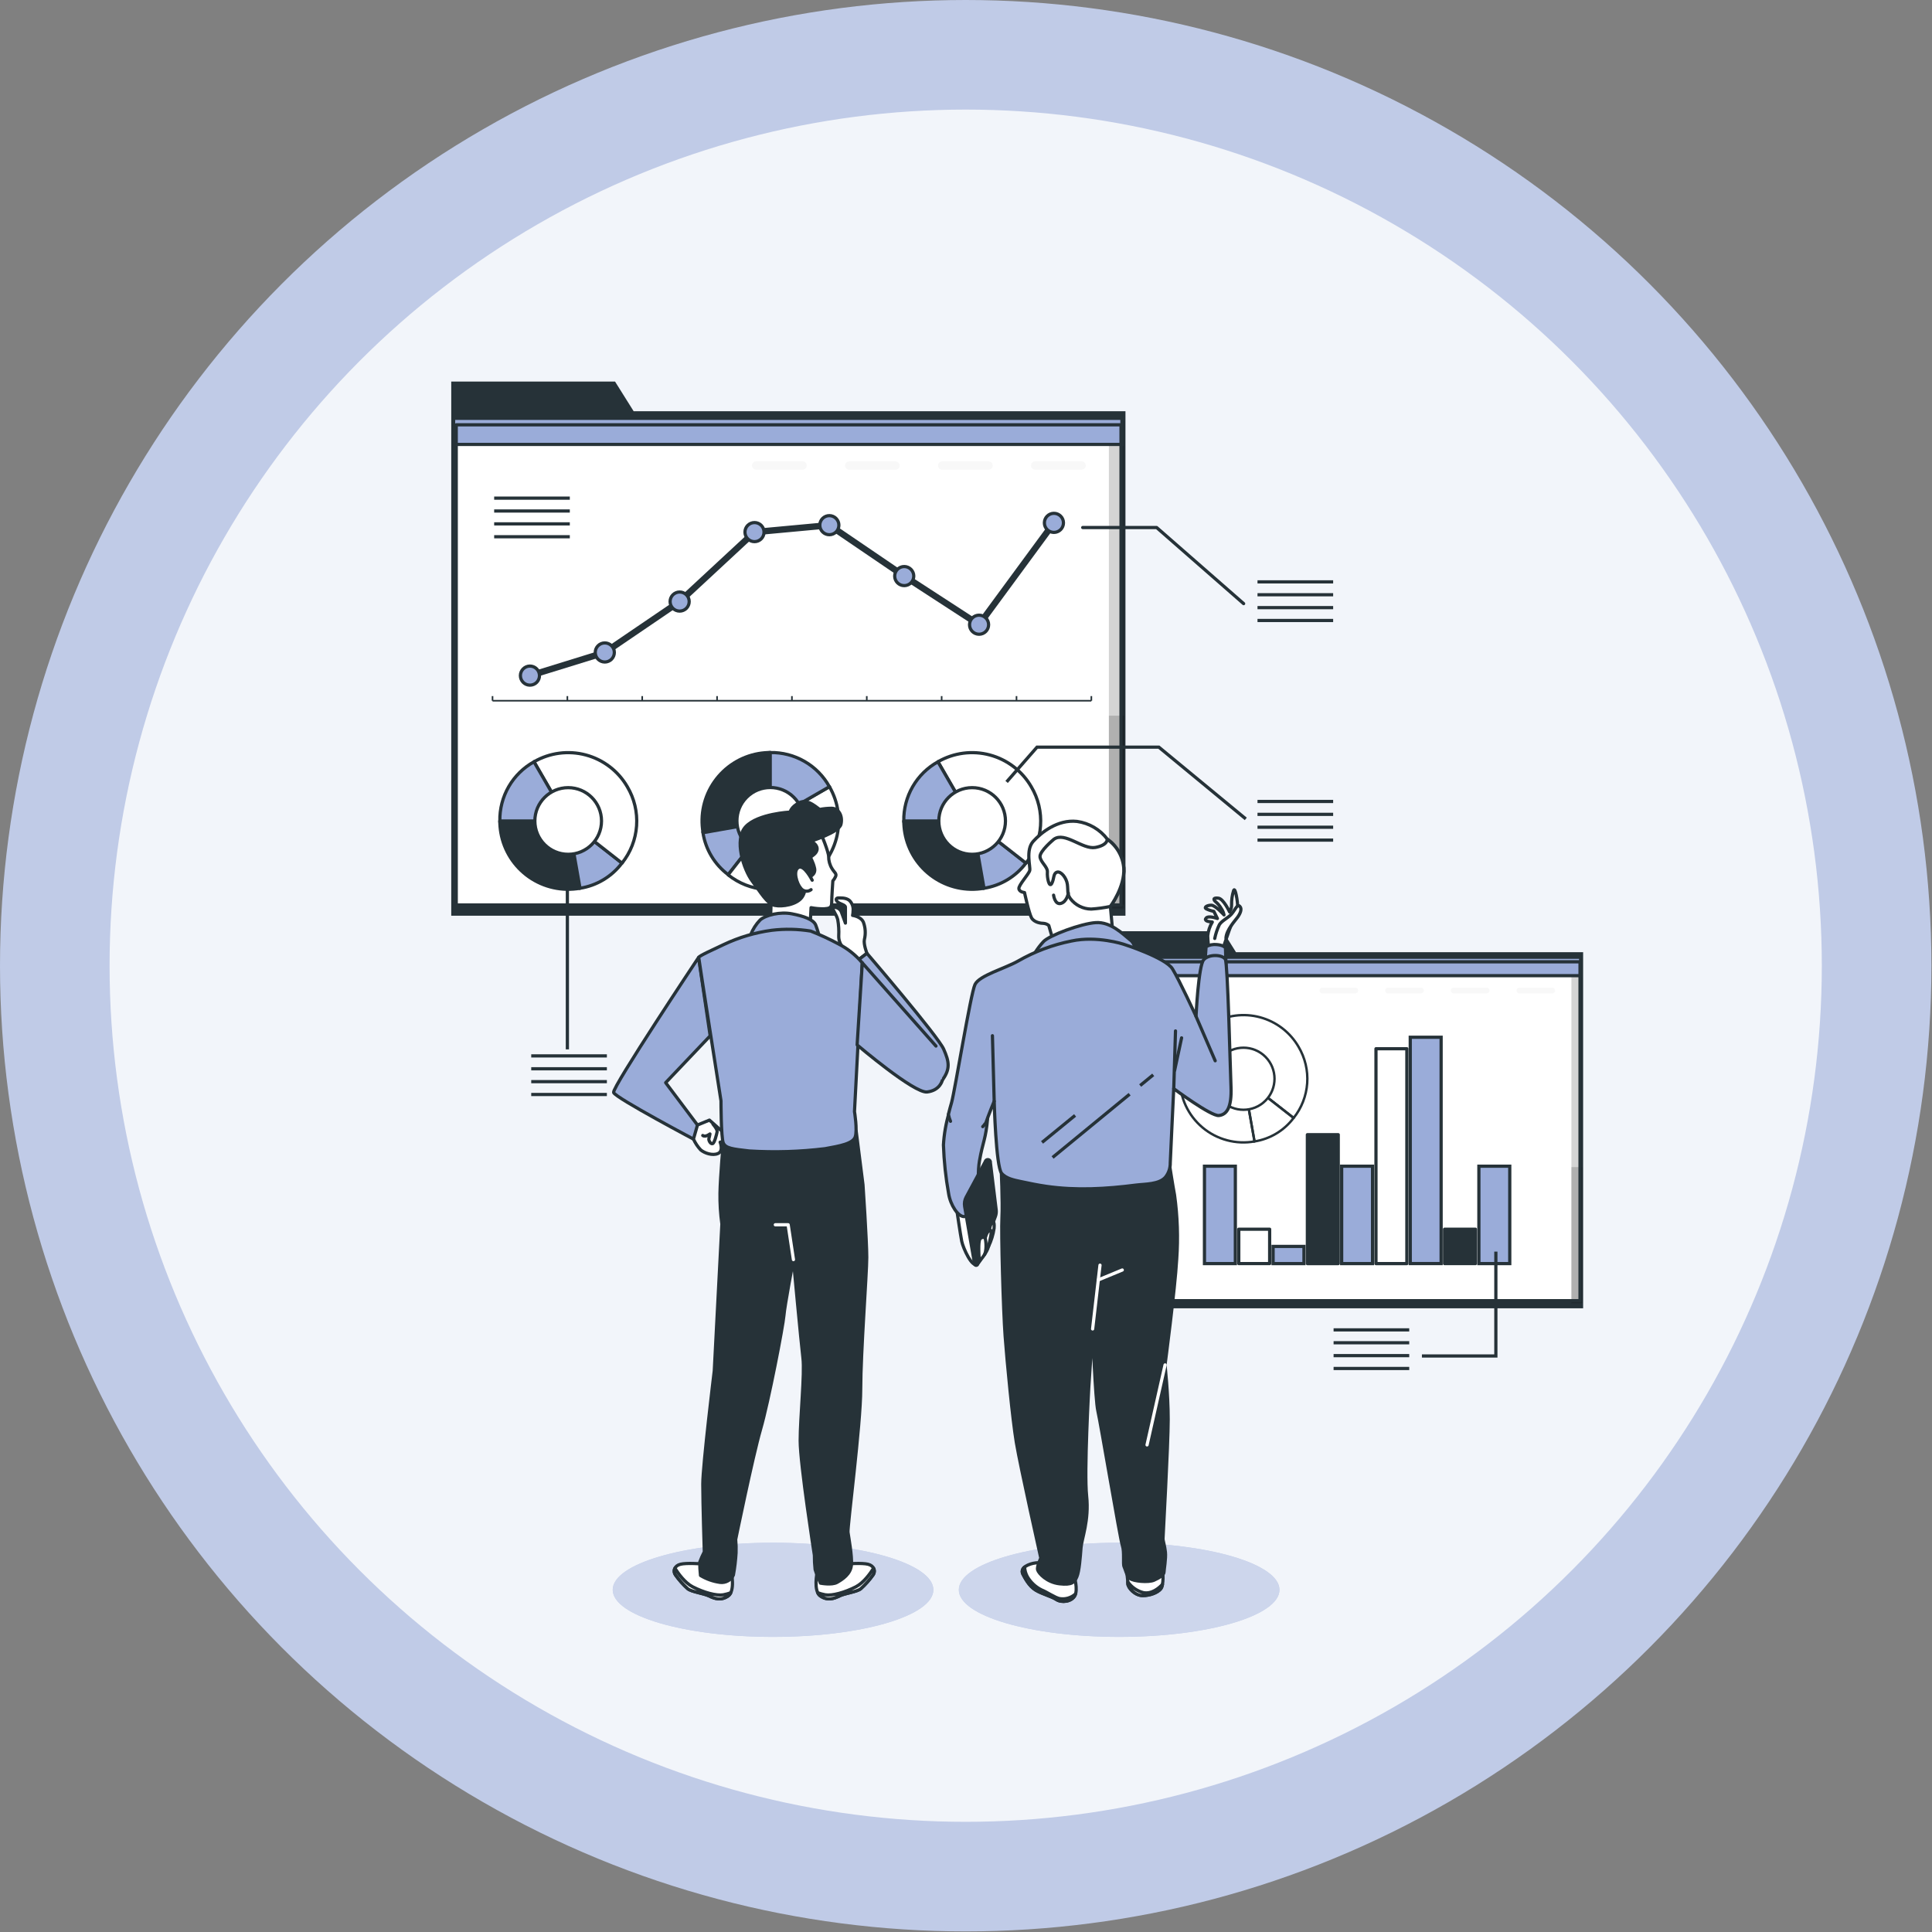 <svg xmlns:dc="http://purl.org/dc/elements/1.1/" xmlns:cc="http://creativecommons.org/ns#" xmlns:rdf="http://www.w3.org/1999/02/22-rdf-syntax-ns#" xmlns:svg="http://www.w3.org/2000/svg" xmlns="http://www.w3.org/2000/svg" xmlns:sodipodi="http://sodipodi.sourceforge.net/DTD/sodipodi-0.dtd" xmlns:inkscape="http://www.inkscape.org/namespaces/inkscape" width="400" height="400" viewBox="0 0 400 400" id="svg2" inkscape:version="0.91 r13725" sodipodi:docname="process-step-4.svg" style="fill:none"><rect x="0" y="0" width="400" height="400" fill="#808080" stroke="none"/><defs id="defs318"></defs><g id="g3648" transform="scale(1.418,1.418)"><circle id="circle4" r="133" cy="141" cx="141" style="fill:#f2f5fa;stroke:#c0cbe7;stroke-width:16"></circle><path id="path6" d="m 180.469,139.029 -1.918,-3.06 -16.881,0 0,3.06 0,1.1 0,50.891 69.48,0 0,-51.991 -50.681,0 z" inkscape:connector-curvature="0" style="fill:#263238"></path><path id="path8" d="m 230.696,140.431 -68.51,0 0,49.479 68.51,0 0,-49.479 z" inkscape:connector-curvature="0" style="fill:#ffffff"></path><path id="path10" d="m 231.031,140.01 -1.593,0 0,50.278 1.593,0 0,-50.278 z" inkscape:connector-curvature="0" style="opacity:0.17;fill:#000000"></path><path id="path12" d="m 231.031,170.407 -1.593,0 0,19.472 1.593,0 0,-19.472 z" inkscape:connector-curvature="0" style="opacity:0.17;fill:#000000"></path><path id="path14" stroke-miterlimit="10" d="m 230.786,139.763 -68.872,0 0,2.693 68.872,0 0,-2.693 z" inkscape:connector-curvature="0" style="fill:#9aacd9;stroke:#263238;stroke-width:0.469;stroke-miterlimit:10"></path><path id="path16" d="m 230.696,140.431 -68.51,0 0,49.479 68.51,0 0,-49.479 z" inkscape:connector-curvature="0" style="stroke:#263238;stroke-width:0.469;stroke-linecap:round;stroke-linejoin:round"></path><g id="g18" style="opacity:0.17"><path id="path20" d="m 197.879,145.046 -4.791,0 c -0.056,0.001 -0.111,-0.01 -0.163,-0.031 -0.051,-0.021 -0.098,-0.052 -0.138,-0.091 -0.039,-0.039 -0.07,-0.086 -0.091,-0.138 -0.021,-0.051 -0.032,-0.107 -0.031,-0.162 0,-0.112 0.045,-0.22 0.124,-0.299 0.079,-0.079 0.187,-0.124 0.299,-0.124 l 4.791,0 c 0.112,0 0.22,0.045 0.299,0.124 0.079,0.079 0.124,0.187 0.124,0.299 0,0.112 -0.045,0.219 -0.124,0.299 -0.079,0.079 -0.187,0.123 -0.299,0.123 z" inkscape:connector-curvature="0" style="opacity:0.17;fill:#000000"></path><path id="path22" d="m 207.468,145.047 -4.796,0 c -0.113,0 -0.22,-0.045 -0.299,-0.124 -0.079,-0.079 -0.124,-0.187 -0.124,-0.299 0,-0.112 0.045,-0.219 0.124,-0.298 0.079,-0.08 0.186,-0.124 0.299,-0.124 l 4.796,0 c 0.055,0 0.11,0.011 0.161,0.032 0.052,0.021 0.098,0.052 0.137,0.092 0.04,0.039 0.071,0.085 0.092,0.137 0.021,0.051 0.032,0.106 0.032,0.161 0,0.056 -0.011,0.111 -0.032,0.162 -0.021,0.051 -0.052,0.098 -0.092,0.137 -0.039,0.039 -0.085,0.07 -0.137,0.092 -0.051,0.021 -0.106,0.032 -0.161,0.032 z" inkscape:connector-curvature="0" style="opacity:0.17;fill:#000000"></path><path id="path24" d="m 217.051,145.047 -4.792,0 c -0.112,0 -0.219,-0.045 -0.298,-0.124 -0.08,-0.079 -0.124,-0.187 -0.124,-0.299 0,-0.112 0.044,-0.219 0.124,-0.298 0.079,-0.08 0.186,-0.124 0.298,-0.124 l 4.792,0 c 0.055,0 0.11,0.011 0.162,0.032 0.051,0.021 0.097,0.052 0.137,0.092 0.039,0.039 0.07,0.085 0.091,0.137 0.021,0.051 0.032,0.106 0.032,0.161 10e-4,0.056 -0.01,0.111 -0.031,0.163 -0.021,0.051 -0.052,0.098 -0.091,0.137 -0.039,0.04 -0.086,0.071 -0.138,0.092 -0.051,0.021 -0.106,0.031 -0.162,0.031 z" inkscape:connector-curvature="0" style="opacity:0.17;fill:#000000"></path><path id="path26" d="m 226.62,145.047 -4.773,0 c -0.056,0 -0.111,-0.01 -0.163,-0.031 -0.052,-0.021 -0.099,-0.052 -0.139,-0.091 -0.039,-0.04 -0.071,-0.086 -0.092,-0.138 -0.022,-0.052 -0.033,-0.107 -0.033,-0.163 0.001,-0.112 0.047,-0.22 0.127,-0.299 0.08,-0.079 0.188,-0.123 0.3,-0.123 l 4.773,0 c 0.055,0 0.11,0.011 0.162,0.032 0.051,0.021 0.097,0.052 0.137,0.092 0.039,0.039 0.07,0.085 0.091,0.137 0.022,0.051 0.032,0.106 0.032,0.161 0,0.056 -0.01,0.111 -0.032,0.162 -0.021,0.051 -0.052,0.098 -0.091,0.137 -0.04,0.039 -0.086,0.07 -0.137,0.092 -0.052,0.021 -0.107,0.032 -0.162,0.032 z" inkscape:connector-curvature="0" style="opacity:0.17;fill:#000000"></path></g><path id="path28" stroke-miterlimit="10" d="m 220.437,170.275 -4.508,0 0,14.221 4.508,0 0,-14.221 z" inkscape:connector-curvature="0" style="fill:#9aacd9;stroke:#263238;stroke-width:0.469;stroke-miterlimit:10"></path><path id="path30" d="m 215.427,179.477 -4.508,0 0,5.018 4.508,0 0,-5.018 z" inkscape:connector-curvature="0" style="fill:#263238;stroke:#263238;stroke-width:0.469;stroke-linecap:round;stroke-linejoin:round"></path><path id="path32" stroke-miterlimit="10" d="m 210.416,151.447 -4.508,0 0,33.044 4.508,0 0,-33.044 z" inkscape:connector-curvature="0" style="fill:#9aacd9;stroke:#263238;stroke-width:0.469;stroke-miterlimit:10"></path><path id="path34" d="m 205.412,153.125 -4.509,0 0,31.371 4.509,0 0,-31.371 z" inkscape:connector-curvature="0" style="fill:#ffffff;stroke:#263238;stroke-width:0.469;stroke-linecap:round;stroke-linejoin:round"></path><path id="path36" stroke-miterlimit="10" d="m 200.401,170.275 -4.508,0 0,14.221 4.508,0 0,-14.221 z" inkscape:connector-curvature="0" style="fill:#9aacd9;stroke:#263238;stroke-width:0.469;stroke-miterlimit:10"></path><path id="path38" d="m 195.396,165.674 -4.508,0 0,18.822 4.508,0 0,-18.822 z" inkscape:connector-curvature="0" style="fill:#263238;stroke:#263238;stroke-width:0.469;stroke-linecap:round;stroke-linejoin:round"></path><path id="path40" stroke-miterlimit="10" d="m 190.39,181.986 -4.508,0 0,2.512 4.508,0 0,-2.512 z" inkscape:connector-curvature="0" style="fill:#9aacd9;stroke:#263238;stroke-width:0.469;stroke-miterlimit:10"></path><path id="path42" d="m 185.379,179.477 -4.508,0 0,5.018 4.508,0 0,-5.018 z" inkscape:connector-curvature="0" style="fill:#ffffff;stroke:#263238;stroke-width:0.469;stroke-linecap:round;stroke-linejoin:round"></path><path id="path44" stroke-miterlimit="10" d="m 180.37,170.275 -4.509,0 0,14.221 4.509,0 0,-14.221 z" inkscape:connector-curvature="0" style="fill:#9aacd9;stroke:#263238;stroke-width:0.469;stroke-miterlimit:10"></path><path id="path46" d="m 181.558,157.508 1.611,9.151 c -1.337,0.237 -2.709,0.178 -4.02,-0.173 -1.311,-0.351 -2.53,-0.985 -3.569,-1.857 -1.04,-0.872 -1.876,-1.962 -2.449,-3.193 -0.573,-1.23 -0.869,-2.571 -0.868,-3.928 l 9.295,0 z" inkscape:connector-curvature="0" style="stroke:#263238;stroke-width:0.352;stroke-linecap:round;stroke-linejoin:round"></path><path id="path48" stroke-miterlimit="10" d="m 181.558,157.508 7.321,5.72 c -1.385,1.843 -3.433,3.073 -5.71,3.431 l -1.611,-9.151 z" inkscape:connector-curvature="0" style="stroke:#263238;stroke-width:0.352;stroke-miterlimit:10"></path><path id="path50" d="m 181.557,157.507 -4.643,-8.046 c 1.056,-0.611 2.223,-1.008 3.433,-1.168 1.21,-0.16 2.439,-0.08 3.618,0.236 1.179,0.315 2.284,0.86 3.253,1.603 0.968,0.743 1.78,1.67 2.39,2.727 0.945,1.598 1.382,3.445 1.253,5.297 -0.129,1.852 -0.819,3.62 -1.978,5.071 l -7.326,-5.72 z" inkscape:connector-curvature="0" style="stroke:#263238;stroke-width:0.352;stroke-linecap:round;stroke-linejoin:round"></path><path id="path52" d="m 184.762,160.71 c 1.77,-1.77 1.77,-4.639 0,-6.409 -1.77,-1.769 -4.639,-1.769 -6.408,0 -1.77,1.77 -1.77,4.639 0,6.409 1.769,1.769 4.638,1.769 6.408,0 z" inkscape:connector-curvature="0" style="fill:#ffffff;stroke:#263238;stroke-width:0.352;stroke-linecap:round;stroke-linejoin:round"></path><path id="path54" stroke-miterlimit="10" d="m 194.714,194.173 11.045,0" inkscape:connector-curvature="0" style="stroke:#263238;stroke-width:0.469;stroke-miterlimit:10"></path><path id="path56" stroke-miterlimit="10" d="m 194.714,196.053 11.045,0" inkscape:connector-curvature="0" style="stroke:#263238;stroke-width:0.469;stroke-miterlimit:10"></path><path id="path58" stroke-miterlimit="10" d="m 194.714,197.933 11.045,0" inkscape:connector-curvature="0" style="stroke:#263238;stroke-width:0.469;stroke-miterlimit:10"></path><path id="path60" stroke-miterlimit="10" d="m 194.714,199.809 11.045,0" inkscape:connector-curvature="0" style="stroke:#263238;stroke-width:0.469;stroke-miterlimit:10"></path><path id="path62" stroke-miterlimit="10" d="m 218.407,182.746 0,15.238 -10.795,0" inkscape:connector-curvature="0" style="stroke:#263238;stroke-width:0.469;stroke-miterlimit:10"></path><path id="path64" d="m 92.516,60.04 -2.716,-4.332 -23.915,0 0,4.332 0,1.56 0,72.099 98.442,0 0,-73.659 -71.811,0 z" inkscape:connector-curvature="0" style="fill:#263238"></path><path id="path66" d="m 163.678,62.026 -97.064,0 0,70.103 97.064,0 0,-70.103 z" inkscape:connector-curvature="0" style="fill:#ffffff"></path><path id="path68" d="m 164.157,61.421 -2.252,0 0,71.235 2.252,0 0,-71.235 z" inkscape:connector-curvature="0" style="opacity:0.17;fill:#000000"></path><path id="path70" d="m 164.157,104.493 -2.252,0 0,27.588 2.252,0 0,-27.588 z" inkscape:connector-curvature="0" style="opacity:0.17;fill:#000000"></path><path id="path72" stroke-miterlimit="10" d="m 163.808,61.078 -97.579,0 0,3.812 97.579,0 0,-3.812 z" inkscape:connector-curvature="0" style="fill:#9aacd9;stroke:#263238;stroke-width:0.469;stroke-miterlimit:10"></path><path id="path74" d="m 163.678,62.026 -97.064,0 0,70.103 97.064,0 0,-70.103 z" inkscape:connector-curvature="0" style="stroke:#263238;stroke-width:0.469;stroke-linecap:round;stroke-linejoin:round"></path><g id="g76" style="opacity:0.17"><path id="path78" d="m 117.187,68.568 -6.792,0 c -0.159,0 -0.311,-0.063 -0.424,-0.175 -0.112,-0.112 -0.175,-0.265 -0.175,-0.423 0,-0.079 0.015,-0.157 0.045,-0.229 0.031,-0.073 0.075,-0.139 0.13,-0.194 0.056,-0.056 0.122,-0.1 0.195,-0.13 0.072,-0.03 0.15,-0.046 0.229,-0.046 l 6.792,0 c 0.079,0 0.157,0.015 0.23,0.046 0.072,0.03 0.138,0.074 0.194,0.13 0.055,0.056 0.1,0.122 0.13,0.194 0.03,0.073 0.045,0.151 0.045,0.229 0,0.159 -0.063,0.311 -0.175,0.423 -0.112,0.112 -0.265,0.175 -0.424,0.175 z" inkscape:connector-curvature="0" style="opacity:0.17;fill:#000000"></path><path id="path80" d="m 130.766,68.569 -6.788,0 c -0.159,0 -0.311,-0.063 -0.424,-0.175 -0.112,-0.112 -0.175,-0.265 -0.175,-0.423 0,-0.079 0.015,-0.157 0.045,-0.229 0.031,-0.073 0.075,-0.139 0.13,-0.194 0.056,-0.056 0.122,-0.1 0.195,-0.13 0.072,-0.03 0.15,-0.046 0.229,-0.046 l 6.788,0 c 0.078,0 0.156,0.015 0.229,0.046 0.073,0.03 0.139,0.074 0.194,0.13 0.056,0.056 0.1,0.122 0.13,0.194 0.03,0.073 0.046,0.151 0.046,0.229 0,0.159 -0.063,0.311 -0.176,0.423 -0.112,0.112 -0.264,0.175 -0.423,0.175 z" inkscape:connector-curvature="0" style="opacity:0.17;fill:#000000"></path><path id="path82" d="m 144.346,68.569 -6.788,0 c -0.159,0 -0.311,-0.063 -0.424,-0.175 -0.112,-0.112 -0.175,-0.265 -0.175,-0.423 0,-0.079 0.015,-0.157 0.046,-0.229 0.03,-0.073 0.074,-0.139 0.129,-0.194 0.056,-0.056 0.122,-0.1 0.195,-0.13 0.072,-0.03 0.15,-0.046 0.229,-0.046 l 6.788,0 c 0.078,0 0.156,0.015 0.229,0.046 0.073,0.03 0.139,0.074 0.194,0.13 0.056,0.056 0.1,0.122 0.13,0.194 0.03,0.073 0.046,0.151 0.046,0.229 0,0.159 -0.063,0.311 -0.176,0.423 -0.112,0.112 -0.264,0.175 -0.423,0.175 z" inkscape:connector-curvature="0" style="opacity:0.17;fill:#000000"></path><path id="path84" d="m 157.93,68.569 -6.792,0 c -0.159,0 -0.311,-0.063 -0.424,-0.175 -0.112,-0.112 -0.175,-0.265 -0.175,-0.423 0,-0.079 0.016,-0.157 0.046,-0.229 0.03,-0.073 0.074,-0.139 0.129,-0.194 0.056,-0.056 0.122,-0.1 0.195,-0.13 0.072,-0.03 0.15,-0.046 0.229,-0.046 l 6.792,0 c 0.079,0 0.157,0.015 0.23,0.046 0.072,0.03 0.138,0.074 0.194,0.13 0.056,0.056 0.1,0.122 0.13,0.194 0.03,0.073 0.045,0.151 0.045,0.229 0,0.159 -0.063,0.311 -0.175,0.423 -0.112,0.112 -0.265,0.175 -0.424,0.175 z" inkscape:connector-curvature="0" style="opacity:0.17;fill:#000000"></path></g><path id="path86" stroke-miterlimit="10" d="m 71.912,102.312 87.434,0" inkscape:connector-curvature="0" style="stroke:#263238;stroke-width:0.234;stroke-miterlimit:10"></path><path id="path88" stroke-miterlimit="10" d="m 71.912,102.313 0,-0.678" inkscape:connector-curvature="0" style="stroke:#263238;stroke-width:0.234;stroke-miterlimit:10"></path><path id="path90" stroke-miterlimit="10" d="m 82.841,102.313 0,-0.678" inkscape:connector-curvature="0" style="stroke:#263238;stroke-width:0.234;stroke-miterlimit:10"></path><path id="path92" stroke-miterlimit="10" d="m 93.769,102.313 0,-0.678" inkscape:connector-curvature="0" style="stroke:#263238;stroke-width:0.234;stroke-miterlimit:10"></path><path id="path94" stroke-miterlimit="10" d="m 104.698,102.313 0,-0.678" inkscape:connector-curvature="0" style="stroke:#263238;stroke-width:0.234;stroke-miterlimit:10"></path><path id="path96" stroke-miterlimit="10" d="m 115.627,102.313 0,-0.678" inkscape:connector-curvature="0" style="stroke:#263238;stroke-width:0.234;stroke-miterlimit:10"></path><path id="path98" stroke-miterlimit="10" d="m 126.556,102.313 0,-0.678" inkscape:connector-curvature="0" style="stroke:#263238;stroke-width:0.234;stroke-miterlimit:10"></path><path id="path100" stroke-miterlimit="10" d="m 137.489,102.313 0,-0.678" inkscape:connector-curvature="0" style="stroke:#263238;stroke-width:0.234;stroke-miterlimit:10"></path><path id="path102" stroke-miterlimit="10" d="m 148.418,102.313 0,-0.678" inkscape:connector-curvature="0" style="stroke:#263238;stroke-width:0.234;stroke-miterlimit:10"></path><path id="path104" stroke-miterlimit="10" d="m 159.346,102.313 0,-0.678" inkscape:connector-curvature="0" style="stroke:#263238;stroke-width:0.234;stroke-miterlimit:10"></path><path id="path106" stroke-miterlimit="10" d="m 88.306,95.266 -10.929,3.38" inkscape:connector-curvature="0" style="stroke:#263238;stroke-width:0.938;stroke-linecap:round;stroke-miterlimit:10"></path><path id="path108" stroke-miterlimit="10" d="M 99.235,87.832 88.306,95.266" inkscape:connector-curvature="0" style="stroke:#263238;stroke-width:0.938;stroke-linecap:round;stroke-miterlimit:10"></path><path id="path110" stroke-miterlimit="10" d="M 110.164,77.692 99.234,87.832" inkscape:connector-curvature="0" style="stroke:#263238;stroke-width:0.938;stroke-linecap:round;stroke-miterlimit:10"></path><path id="path112" stroke-miterlimit="10" d="m 121.092,76.681 -10.929,1.012" inkscape:connector-curvature="0" style="stroke:#263238;stroke-width:0.938;stroke-linecap:round;stroke-miterlimit:10"></path><path id="path114" stroke-miterlimit="10" d="M 132.025,84.114 121.096,76.681" inkscape:connector-curvature="0" style="stroke:#263238;stroke-width:0.938;stroke-linecap:round;stroke-miterlimit:10"></path><path id="path116" stroke-miterlimit="10" d="m 142.95,91.212 -10.929,-7.099" inkscape:connector-curvature="0" style="stroke:#263238;stroke-width:0.938;stroke-linecap:round;stroke-miterlimit:10"></path><path id="path118" stroke-miterlimit="10" d="M 153.882,76.34 142.953,91.211" inkscape:connector-curvature="0" style="stroke:#263238;stroke-width:0.938;stroke-linecap:round;stroke-miterlimit:10"></path><path id="path120" stroke-miterlimit="10" d="m 77.376,97.252 c 0.369,0 0.724,0.147 0.985,0.408 0.261,0.261 0.408,0.616 0.408,0.985 0,0.369 -0.147,0.724 -0.408,0.985 -0.261,0.261 -0.616,0.407 -0.985,0.407 -0.369,0 -0.724,-0.146 -0.985,-0.407 -0.261,-0.261 -0.408,-0.616 -0.408,-0.985 0,-0.369 0.147,-0.724 0.408,-0.985 0.261,-0.261 0.615,-0.408 0.985,-0.408 z" inkscape:connector-curvature="0" style="fill:#9aacd9;stroke:#263238;stroke-width:0.469;stroke-miterlimit:10"></path><path id="path122" stroke-miterlimit="10" d="m 88.305,93.873 c 0.369,0 0.724,0.147 0.985,0.408 0.261,0.261 0.408,0.616 0.408,0.985 0,0.369 -0.147,0.724 -0.408,0.985 -0.261,0.261 -0.616,0.408 -0.985,0.408 -0.369,0 -0.724,-0.147 -0.985,-0.408 -0.261,-0.261 -0.408,-0.616 -0.408,-0.985 0,-0.369 0.147,-0.724 0.408,-0.985 0.261,-0.261 0.616,-0.408 0.985,-0.408 z" inkscape:connector-curvature="0" style="fill:#9aacd9;stroke:#263238;stroke-width:0.469;stroke-miterlimit:10"></path><path id="path124" stroke-miterlimit="10" d="m 99.234,86.439 c 0.369,0 0.724,0.147 0.985,0.408 0.261,0.261 0.408,0.616 0.408,0.985 0,0.369 -0.147,0.724 -0.408,0.985 -0.262,0.261 -0.616,0.408 -0.985,0.408 -0.369,0 -0.724,-0.147 -0.985,-0.408 -0.261,-0.261 -0.408,-0.616 -0.408,-0.985 0,-0.369 0.147,-0.724 0.408,-0.985 0.261,-0.261 0.616,-0.408 0.985,-0.408 z" inkscape:connector-curvature="0" style="fill:#9aacd9;stroke:#263238;stroke-width:0.469;stroke-miterlimit:10"></path><path id="path126" stroke-miterlimit="10" d="m 110.162,76.299 c 0.37,0 0.724,0.147 0.985,0.408 0.262,0.261 0.408,0.616 0.408,0.985 0,0.369 -0.146,0.724 -0.408,0.985 -0.261,0.261 -0.615,0.408 -0.985,0.408 -0.369,0 -0.723,-0.147 -0.985,-0.408 -0.261,-0.261 -0.407,-0.615 -0.407,-0.985 0,-0.369 0.146,-0.724 0.407,-0.985 0.262,-0.261 0.616,-0.408 0.985,-0.408 z" inkscape:connector-curvature="0" style="fill:#9aacd9;stroke:#263238;stroke-width:0.469;stroke-miterlimit:10"></path><path id="path128" stroke-miterlimit="10" d="m 121.091,75.287 c 0.37,0 0.724,0.147 0.985,0.408 0.261,0.261 0.408,0.616 0.408,0.985 0,0.369 -0.147,0.724 -0.408,0.985 -0.261,0.261 -0.615,0.408 -0.985,0.408 -0.369,0 -0.724,-0.147 -0.985,-0.408 -0.261,-0.261 -0.408,-0.616 -0.408,-0.985 0,-0.369 0.147,-0.724 0.408,-0.985 0.261,-0.261 0.616,-0.408 0.985,-0.408 z" inkscape:connector-curvature="0" style="fill:#9aacd9;stroke:#263238;stroke-width:0.469;stroke-miterlimit:10"></path><path id="path130" stroke-miterlimit="10" d="m 132.024,82.719 c 0.369,0 0.723,0.147 0.985,0.408 0.261,0.261 0.408,0.616 0.408,0.985 0,0.369 -0.147,0.724 -0.408,0.985 -0.262,0.261 -0.616,0.408 -0.985,0.408 -0.37,0 -0.724,-0.147 -0.985,-0.408 -0.261,-0.261 -0.408,-0.616 -0.408,-0.985 0,-0.369 0.147,-0.724 0.408,-0.985 0.261,-0.261 0.615,-0.408 0.985,-0.408 z" inkscape:connector-curvature="0" style="fill:#9aacd9;stroke:#263238;stroke-width:0.469;stroke-miterlimit:10"></path><path id="path132" stroke-miterlimit="10" d="m 144.345,91.213 c 0,-0.769 -0.623,-1.393 -1.393,-1.393 -0.769,0 -1.392,0.624 -1.392,1.393 0,0.769 0.623,1.393 1.392,1.393 0.77,0 1.393,-0.624 1.393,-1.393 z" inkscape:connector-curvature="0" style="fill:#9aacd9;stroke:#263238;stroke-width:0.469;stroke-miterlimit:10"></path><path id="path134" stroke-miterlimit="10" d="m 153.881,74.949 c 0.37,0 0.724,0.147 0.985,0.408 0.261,0.261 0.408,0.616 0.408,0.985 0,0.369 -0.147,0.724 -0.408,0.985 -0.261,0.261 -0.615,0.408 -0.985,0.408 -0.369,0 -0.724,-0.147 -0.985,-0.408 -0.261,-0.261 -0.408,-0.616 -0.408,-0.985 0,-0.369 0.147,-0.724 0.408,-0.985 0.261,-0.261 0.616,-0.408 0.985,-0.408 z" inkscape:connector-curvature="0" style="fill:#9aacd9;stroke:#263238;stroke-width:0.469;stroke-miterlimit:10"></path><path id="path136" d="m 112.463,119.848 -9.806,1.732 c -0.459,-2.606 0.136,-5.287 1.654,-7.454 1.517,-2.167 3.833,-3.643 6.439,-4.102 0.572,-0.098 1.151,-0.148 1.731,-0.149 l -0.018,9.973 z" inkscape:connector-curvature="0" style="fill:#263238;stroke:#263238;stroke-width:0.469;stroke-linecap:round;stroke-linejoin:round"></path><path id="path138" stroke-miterlimit="10" d="m 112.461,119.849 -6.138,7.861 c -1.981,-1.484 -3.304,-3.683 -3.686,-6.129 l 9.824,-1.732 z" inkscape:connector-curvature="0" style="fill:#9aacd9;stroke:#263238;stroke-width:0.469;stroke-miterlimit:10"></path><path id="path140" d="m 112.462,119.85 8.641,-4.987 c 0.658,1.136 1.086,2.39 1.259,3.691 0.173,1.301 0.087,2.624 -0.252,3.892 -0.339,1.268 -0.924,2.456 -1.724,3.498 -0.799,1.041 -1.795,1.914 -2.933,2.569 -1.715,1.021 -3.702,1.493 -5.693,1.353 -1.991,-0.139 -3.893,-0.883 -5.449,-2.133 l 6.151,-7.883 z" inkscape:connector-curvature="0" style="fill:#ffffff;stroke:#263238;stroke-width:0.469;stroke-linecap:round;stroke-linejoin:round"></path><path id="path142" stroke-miterlimit="10" d="m 112.46,119.849 0,-9.972 c 1.757,-0.03 3.489,0.418 5.011,1.296 1.522,0.878 2.776,2.154 3.629,3.69 l -8.64,4.986 z" inkscape:connector-curvature="0" style="fill:#9aacd9;stroke:#263238;stroke-width:0.469;stroke-miterlimit:10"></path><path id="path144" d="m 115.903,123.29 c 1.9,-1.9 1.9,-4.981 0,-6.881 -1.9,-1.9 -4.981,-1.9 -6.881,0 -1.901,1.9 -1.901,4.981 0,6.881 1.9,1.9 4.981,1.9 6.881,0 z" inkscape:connector-curvature="0" style="fill:#ffffff;stroke:#263238;stroke-width:0.469;stroke-linecap:round;stroke-linejoin:round"></path><path id="path146" d="m 82.956,119.867 1.732,9.824 c -1.29,0.228 -2.613,0.199 -3.892,-0.084 -1.279,-0.283 -2.49,-0.816 -3.563,-1.568 -1.073,-0.751 -1.988,-1.707 -2.692,-2.812 -0.704,-1.105 -1.183,-2.338 -1.41,-3.628 -0.1,-0.572 -0.151,-1.152 -0.153,-1.732 l 9.977,0 z" inkscape:connector-curvature="0" style="fill:#263238;stroke:#263238;stroke-width:0.469;stroke-linecap:round;stroke-linejoin:round"></path><path id="path148" stroke-miterlimit="10" d="m 82.955,119.867 7.86,6.142 c -1.485,1.979 -3.684,3.3 -6.128,3.682 l -1.732,-9.824 z" inkscape:connector-curvature="0" style="fill:#9aacd9;stroke:#263238;stroke-width:0.469;stroke-miterlimit:10"></path><path id="path150" d="m 82.958,119.866 -4.991,-8.64 c 2.292,-1.322 5.016,-1.68 7.572,-0.995 2.556,0.685 4.736,2.357 6.059,4.649 1.018,1.716 1.488,3.702 1.349,5.693 -0.139,1.991 -0.882,3.892 -2.129,5.45 l -7.86,-6.157 z" inkscape:connector-curvature="0" style="fill:#ffffff;stroke:#263238;stroke-width:0.469;stroke-linecap:round;stroke-linejoin:round"></path><path id="path152" stroke-miterlimit="10" d="m 82.957,119.867 -9.977,0 c -0.03,-1.756 0.418,-3.489 1.296,-5.01 0.878,-1.522 2.154,-2.777 3.69,-3.63 l 4.991,8.64 z" inkscape:connector-curvature="0" style="fill:#9aacd9;stroke:#263238;stroke-width:0.469;stroke-miterlimit:10"></path><path id="path154" d="m 82.959,124.735 c 2.687,0 4.866,-2.179 4.866,-4.866 0,-2.687 -2.178,-4.866 -4.866,-4.866 -2.687,0 -4.866,2.179 -4.866,4.866 0,2.687 2.178,4.866 4.866,4.866 z" inkscape:connector-curvature="0" style="fill:#ffffff;stroke:#263238;stroke-width:0.469;stroke-linecap:round;stroke-linejoin:round"></path><path id="path156" d="m 141.94,119.867 1.732,9.824 c -1.29,0.228 -2.612,0.199 -3.892,-0.084 -1.279,-0.283 -2.489,-0.816 -3.563,-1.568 -1.073,-0.751 -1.987,-1.707 -2.691,-2.812 -0.704,-1.105 -1.183,-2.338 -1.41,-3.628 -0.1,-0.572 -0.151,-1.152 -0.153,-1.732 l 9.977,0 z" inkscape:connector-curvature="0" style="fill:#263238;stroke:#263238;stroke-width:0.469;stroke-linecap:round;stroke-linejoin:round"></path><path id="path158" stroke-miterlimit="10" d="m 141.939,119.867 7.861,6.142 c -1.486,1.979 -3.684,3.3 -6.129,3.682 l -1.732,-9.824 z" inkscape:connector-curvature="0" style="fill:#9aacd9;stroke:#263238;stroke-width:0.469;stroke-miterlimit:10"></path><path id="path160" d="m 141.938,119.866 -4.991,-8.64 c 2.293,-1.322 5.016,-1.68 7.572,-0.995 2.557,0.685 4.736,2.357 6.06,4.649 1.017,1.716 1.488,3.702 1.348,5.693 -0.139,1.991 -0.881,3.892 -2.128,5.45 l -7.861,-6.157 z" inkscape:connector-curvature="0" style="fill:#ffffff;stroke:#263238;stroke-width:0.469;stroke-linecap:round;stroke-linejoin:round"></path><path id="path162" stroke-miterlimit="10" d="m 141.938,119.867 -9.978,0 c -0.03,-1.756 0.419,-3.489 1.297,-5.01 0.878,-1.522 2.154,-2.777 3.69,-3.63 l 4.991,8.64 z" inkscape:connector-curvature="0" style="fill:#9aacd9;stroke:#263238;stroke-width:0.469;stroke-miterlimit:10"></path><path id="path164" d="m 141.94,124.735 c 2.687,0 4.866,-2.179 4.866,-4.866 0,-2.687 -2.179,-4.866 -4.866,-4.866 -2.687,0 -4.866,2.179 -4.866,4.866 0,2.687 2.179,4.866 4.866,4.866 z" inkscape:connector-curvature="0" style="fill:#ffffff;stroke:#263238;stroke-width:0.469;stroke-linecap:round;stroke-linejoin:round"></path><path id="path166" stroke-miterlimit="10" d="m 72.152,72.732 11.045,0" inkscape:connector-curvature="0" style="stroke:#263238;stroke-width:0.469;stroke-miterlimit:10"></path><path id="path168" stroke-miterlimit="10" d="m 72.152,74.61 11.045,0" inkscape:connector-curvature="0" style="stroke:#263238;stroke-width:0.469;stroke-miterlimit:10"></path><path id="path170" stroke-miterlimit="10" d="m 72.152,76.489 11.045,0" inkscape:connector-curvature="0" style="stroke:#263238;stroke-width:0.469;stroke-miterlimit:10"></path><path id="path172" stroke-miterlimit="10" d="m 72.152,78.369 11.045,0" inkscape:connector-curvature="0" style="stroke:#263238;stroke-width:0.469;stroke-miterlimit:10"></path><path id="path174" d="m 158.084,77.024 10.795,0 12.702,11.11" inkscape:connector-curvature="0" style="stroke:#263238;stroke-width:0.469;stroke-linecap:round;stroke-linejoin:round"></path><path id="path176" stroke-miterlimit="10" d="m 183.605,84.958 11.046,0" inkscape:connector-curvature="0" style="stroke:#263238;stroke-width:0.469;stroke-miterlimit:10"></path><path id="path178" stroke-miterlimit="10" d="m 183.605,86.838 11.046,0" inkscape:connector-curvature="0" style="stroke:#263238;stroke-width:0.469;stroke-miterlimit:10"></path><path id="path180" stroke-miterlimit="10" d="m 183.605,88.719 11.046,0" inkscape:connector-curvature="0" style="stroke:#263238;stroke-width:0.469;stroke-miterlimit:10"></path><path id="path182" stroke-miterlimit="10" d="m 183.605,90.595 11.046,0" inkscape:connector-curvature="0" style="stroke:#263238;stroke-width:0.469;stroke-miterlimit:10"></path><path id="path184" stroke-miterlimit="10" d="m 183.605,117.021 11.046,0" inkscape:connector-curvature="0" style="stroke:#263238;stroke-width:0.469;stroke-miterlimit:10"></path><path id="path186" stroke-miterlimit="10" d="m 183.605,118.902 11.046,0" inkscape:connector-curvature="0" style="stroke:#263238;stroke-width:0.469;stroke-miterlimit:10"></path><path id="path188" stroke-miterlimit="10" d="m 183.605,120.782 11.046,0" inkscape:connector-curvature="0" style="stroke:#263238;stroke-width:0.469;stroke-miterlimit:10"></path><path id="path190" stroke-miterlimit="10" d="m 183.605,122.662 11.046,0" inkscape:connector-curvature="0" style="stroke:#263238;stroke-width:0.469;stroke-miterlimit:10"></path><path id="path192" stroke-miterlimit="10" d="m 77.564,154.169 11.045,0" inkscape:connector-curvature="0" style="stroke:#263238;stroke-width:0.469;stroke-miterlimit:10"></path><path id="path194" stroke-miterlimit="10" d="m 77.564,156.049 11.045,0" inkscape:connector-curvature="0" style="stroke:#263238;stroke-width:0.469;stroke-miterlimit:10"></path><path id="path196" stroke-miterlimit="10" d="m 77.564,157.929 11.045,0" inkscape:connector-curvature="0" style="stroke:#263238;stroke-width:0.469;stroke-miterlimit:10"></path><path id="path198" stroke-miterlimit="10" d="m 77.564,159.805 11.045,0" inkscape:connector-curvature="0" style="stroke:#263238;stroke-width:0.469;stroke-miterlimit:10"></path><path id="path200" stroke-miterlimit="10" d="m 146.972,114.166 4.443,-5.079 17.782,0 12.698,10.479" inkscape:connector-curvature="0" style="stroke:#263238;stroke-width:0.469;stroke-miterlimit:10"></path><path id="path202" stroke-miterlimit="10" d="m 82.841,129.409 0,23.808" inkscape:connector-curvature="0" style="stroke:#263238;stroke-width:0.469;stroke-miterlimit:10"></path><path id="path204" d="m 163.403,239.001 c 12.929,0 23.41,-3.079 23.41,-6.876 0,-3.798 -10.481,-6.876 -23.41,-6.876 -12.928,0 -23.409,3.078 -23.409,6.876 0,3.797 10.481,6.876 23.409,6.876 z" inkscape:connector-curvature="0" style="fill:#9aacd9"></path><path id="path206" d="m 163.403,239.001 c 12.929,0 23.41,-3.079 23.41,-6.876 0,-3.798 -10.481,-6.876 -23.41,-6.876 -12.928,0 -23.409,3.078 -23.409,6.876 0,3.797 10.481,6.876 23.409,6.876 z" inkscape:connector-curvature="0" style="opacity:0.5;fill:#ffffff"></path><path id="path208" d="m 161.688,122.534 c -1.075,-1.42 -2.67,-2.355 -4.434,-2.6 -2.851,-0.316 -5.256,1.648 -6.398,2.915 -1.142,1.268 -0.381,3.715 -0.506,4.244 -0.125,0.529 -1.648,2.15 -1.583,2.66 0.065,0.511 0.821,0.567 0.821,0.567 0,0 0.637,2.981 1.017,3.677 0.381,0.696 1.393,0.822 1.774,0.822 0.275,0.024 0.537,0.129 0.752,0.302 l 0.59,2.056 8.663,-1.978 -0.255,-2.85 c 0,0 2.154,-2.851 1.964,-5.637 -0.069,-0.83 -0.321,-1.635 -0.736,-2.357 -0.416,-0.723 -0.986,-1.344 -1.669,-1.821 z" inkscape:connector-curvature="0" style="fill:#ffffff;stroke:#263238;stroke-width:0.469;stroke-linecap:round;stroke-linejoin:round"></path><path id="path210" d="m 159.914,123.737 c -1.857,0.316 -4.434,-2.345 -6.035,-1.203 0,0 -2.155,1.774 -2.025,2.596 0.13,0.822 1.138,1.458 1.073,2.214 -0.065,0.757 0.255,2.345 0.636,1.649 0.381,-0.697 0.19,-1.458 0.761,-1.649 0.571,-0.19 1.393,0.827 1.519,1.774 0.125,0.947 -0.066,1.393 0.441,2.089 0.357,0.469 0.817,0.85 1.344,1.114 0.527,0.264 1.107,0.404 1.697,0.409 0.936,-0.061 1.867,-0.188 2.785,-0.381 0,0 2.155,-2.85 1.964,-5.636 -0.069,-0.83 -0.32,-1.635 -0.736,-2.358 -0.416,-0.722 -0.985,-1.344 -1.669,-1.821 0,0 0.084,0.873 -1.755,1.203 z" inkscape:connector-curvature="0" style="fill:#ffffff;stroke:#263238;stroke-width:0.469;stroke-linecap:round;stroke-linejoin:round"></path><path id="path212" d="m 153.832,130.701 c 0,0 0.19,1.458 1.077,1.202 0.887,-0.255 1.077,-1.518 1.077,-1.518" inkscape:connector-curvature="0" style="stroke:#263238;stroke-width:0.469;stroke-linecap:round;stroke-linejoin:round"></path><path id="path214" d="m 151.111,139.128 c 0.36,-0.595 0.782,-1.151 1.258,-1.658 0.822,-0.887 5.484,-2.632 7.638,-2.762 2.154,-0.13 3.923,1.643 4.935,2.47 0.281,0.187 0.497,0.457 0.618,0.772 0.121,0.315 0.14,0.66 0.055,0.987 -2.478,-0.765 -5.094,-0.982 -7.665,-0.636 -2.43,0.317 -4.84,0.769 -7.22,1.356 l 0.381,-0.529 z" inkscape:connector-curvature="0" style="fill:#9aacd9;stroke:#263238;stroke-width:0.469;stroke-linecap:round;stroke-linejoin:round"></path><path id="path216" d="m 139.658,176.377 c 0,0 0.571,3.91 0.762,4.861 0.19,0.952 1.546,4.03 2.321,3.301 0.775,-0.729 1.035,-3.203 0.655,-4.443 -0.381,-1.239 -0.952,-3.524 -1.045,-3.812 -0.093,-0.287 -2.693,0.093 -2.693,0.093 z" inkscape:connector-curvature="0" style="fill:#ffffff;stroke:#263238;stroke-width:0.469;stroke-linecap:round;stroke-linejoin:round"></path><path id="path218" d="m 138.571,162.494 c -0.457,1.524 -0.733,3.096 -0.822,4.685 0.082,2.38 0.335,4.75 0.757,7.094 0.26,1.69 1.393,3.399 2.279,3.357 2.726,-0.125 1.714,-5.191 2.22,-8.107 0.506,-2.915 0.928,-3.101 1.202,-6.332" inkscape:connector-curvature="0" style="fill:#9aacd9"></path><path id="path220" d="m 138.571,162.494 c -0.457,1.524 -0.733,3.096 -0.822,4.685 0.082,2.38 0.335,4.75 0.757,7.094 0.26,1.69 1.393,3.399 2.279,3.357 2.726,-0.125 1.714,-5.191 2.22,-8.107 0.506,-2.915 0.928,-3.101 1.202,-6.332" inkscape:connector-curvature="0" style="stroke:#263238;stroke-width:0.469;stroke-linecap:round;stroke-linejoin:round"></path><path id="path222" d="m 151.688,228.169 c -0.548,-0.003 -1.091,0.111 -1.592,0.334 -0.799,0.367 -0.998,0.864 -0.729,1.36 0.269,0.497 0.859,1.695 1.825,2.289 0.965,0.595 2.289,0.896 3.05,1.393 0.761,0.497 2.191,0.33 2.693,-0.566 0.501,-0.896 -0.102,-2.888 -0.102,-2.888 -1.12,-0.277 -2.218,-0.632 -3.287,-1.063 -1.161,-0.525 -1.858,-0.859 -1.858,-0.859 z" inkscape:connector-curvature="0" style="fill:#ffffff;stroke:#263238;stroke-width:0.469;stroke-linecap:round;stroke-linejoin:round"></path><path id="path224" d="m 156.933,232.978 c 0.039,-0.079 0.071,-0.161 0.097,-0.246 -0.311,0.281 -0.681,0.487 -1.083,0.604 -0.402,0.118 -0.825,0.143 -1.238,0.074 -0.664,-0.134 -1.857,-0.961 -2.623,-1.263 -0.876,-0.429 -1.605,-1.11 -2.094,-1.954 -0.232,-0.43 -0.367,-0.905 -0.395,-1.393 -0.165,0.114 -0.282,0.287 -0.325,0.483 -0.043,0.197 -0.01,0.402 0.093,0.575 0.265,0.497 0.859,1.695 1.825,2.289 0.965,0.595 2.289,0.896 3.05,1.393 0.761,0.497 2.191,0.339 2.693,-0.562 z" inkscape:connector-curvature="0" style="fill:#ffffff;stroke:#263238;stroke-width:0.469;stroke-linecap:round;stroke-linejoin:round"></path><path id="path226" d="m 164.441,229.018 c 0,0 0.233,1.56 0.233,2.192 0,0.631 1.063,1.759 2.158,1.759 1.096,0 2.187,-0.431 2.652,-0.993 0.464,-0.562 0.301,-2.526 0.301,-2.526 0,0 -4.318,0.664 -5.344,-0.432 z" inkscape:connector-curvature="0" style="fill:#ffffff;stroke:#263238;stroke-width:0.469;stroke-linecap:round;stroke-linejoin:round"></path><path id="path228" d="m 169.483,231.976 c 0.135,-0.195 0.219,-0.42 0.246,-0.655 -0.529,0.59 -1.592,1.449 -2.786,1.217 -0.918,-0.234 -1.722,-0.789 -2.265,-1.565 0,0.088 0,0.167 0,0.237 0,0.631 1.063,1.759 2.159,1.759 1.095,0 2.182,-0.431 2.646,-0.993 z" inkscape:connector-curvature="0" style="fill:#ffffff;stroke:#263238;stroke-width:0.469;stroke-linecap:round;stroke-linejoin:round"></path><path id="path230" d="m 146.17,170.35 c 0,0 0.25,5.19 0.125,7.428 -0.125,2.238 0.19,13.553 0.464,17.29 0.274,3.738 1.077,12.16 1.644,15.577 0.566,3.417 3.566,16.849 3.566,16.849 0,0 -0.609,1.216 -0.465,1.722 0.144,0.506 1.365,1.825 3.19,2.029 1.825,0.205 2.177,-0.204 2.535,-1.017 0.357,-0.812 0.506,-2.938 0.608,-4.252 0.102,-1.314 1.198,-3.993 0.817,-7.54 -0.38,-3.548 0.316,-15.898 0.316,-15.898 l 0.571,-8.487 c 0,0 0.381,10.386 0.761,11.97 0.381,1.583 3.25,18.678 3.575,19.639 0.325,0.961 0.052,2.683 0.251,3.092 0.2,0.409 0.358,1.314 0.864,1.723 0.506,0.408 2.683,0.608 3.496,0.25 0.812,-0.357 1.467,-0.808 1.467,-1.165 0,-0.358 0.306,-2.024 0.204,-2.939 -0.102,-0.915 -0.353,-1.671 -0.353,-1.922 0,-0.251 0.757,-13.738 0.757,-17.471 0,-3.733 -0.464,-7.921 -0.464,-7.921 0,0 1.458,-11.017 1.708,-15.451 0.223,-3.127 0.117,-6.269 -0.315,-9.374 -0.251,-1.328 -0.697,-4.179 -0.697,-4.179 0,0 -5.32,1.648 -9.499,1.774 -4.179,0.125 -5.636,0.441 -7.981,-0.126 -2.345,-0.566 -5.446,-1.393 -5.697,-1.583 -0.251,-0.19 -1.704,-0.905 -1.448,-0.018 z" inkscape:connector-curvature="0" style="fill:#263238;stroke:#263238;stroke-width:0.469;stroke-linecap:round;stroke-linejoin:round"></path><path id="path232" d="m 159.532,194.034 1.077,-9.309" inkscape:connector-curvature="0" style="stroke:#ffffff;stroke-width:0.469;stroke-linecap:round;stroke-linejoin:round"></path><path id="path234" d="m 160.354,186.879 3.505,-1.449" inkscape:connector-curvature="0" style="stroke:#ffffff;stroke-width:0.469;stroke-linecap:round;stroke-linejoin:round"></path><path id="path236" d="m 170.11,199.29 -2.632,11.677" inkscape:connector-curvature="0" style="stroke:#ffffff;stroke-width:0.469;stroke-linecap:round;stroke-linejoin:round"></path><path id="path238" d="m 178.631,138.292 c 0,0 0.822,-2.461 1.119,-3.208 0.297,-0.748 0.97,-1.565 0.97,-2.53 0,-0.966 -0.376,-3.134 -0.599,-2.535 -0.213,0.673 -0.313,1.378 -0.297,2.084 0.014,0.371 -0.09,0.737 -0.297,1.045 0,0 -0.896,-1.936 -1.639,-2.01 -0.743,-0.075 -0.747,0.148 -0.464,0.464 0.374,0.301 0.686,0.671 0.919,1.091 0.183,0.269 0.31,0.572 0.372,0.891 0,0 -1.268,-1.416 -1.858,-1.416 -0.589,0 -1.119,0.297 -0.747,0.525 0.356,0.171 0.732,0.296 1.119,0.371 l 0.524,1.045 c 0,0 -1.267,-0.464 -1.643,-0.074 -0.376,0.39 0.376,0.515 0.376,0.515 l 0.52,0.074 c -0.367,0.614 -0.595,1.3 -0.669,2.011 0.026,0.75 0.101,1.497 0.223,2.238 l 2.071,-0.581 z" inkscape:connector-curvature="0" style="fill:#ffffff;stroke:#263238;stroke-width:0.469;stroke-linecap:round;stroke-linejoin:round"></path><path id="path240" d="m 177.362,137.023 c 0.142,-0.696 0.368,-1.373 0.674,-2.015 0.371,-0.594 1.267,-0.965 1.787,-1.564 0.52,-0.599 0.822,-1.491 1.193,-1.119 0.372,0.371 0.075,1.045 -0.297,1.569 -0.371,0.525 -1.639,1.857 -1.718,3.055" inkscape:connector-curvature="0" style="fill:#ffffff"></path><path id="path242" d="m 177.362,137.023 c 0.142,-0.696 0.368,-1.373 0.674,-2.015 0.371,-0.594 1.267,-0.965 1.787,-1.564 0.52,-0.599 0.822,-1.491 1.193,-1.119 0.372,0.371 0.075,1.045 -0.297,1.569 -0.371,0.525 -1.639,1.857 -1.718,3.055" inkscape:connector-curvature="0" style="stroke:#263238;stroke-width:0.469;stroke-linecap:round;stroke-linejoin:round"></path><path id="path244" d="m 175.947,140.45 0.149,-2.233 c 0.482,-0.254 1.028,-0.359 1.569,-0.302 0.966,0.075 1.263,0.465 1.263,0.465 l 0.074,2.46 -3.055,-0.39 z" inkscape:connector-curvature="0" style="fill:#9aacd9;stroke:#263238;stroke-width:0.469;stroke-linecap:round;stroke-linejoin:round"></path><path id="path246" d="m 143.488,164.496 c 0.129,-0.125 0.243,-0.265 0.339,-0.417 0,0 0,0.046 0.028,0.116 0.464,-1.393 1.304,-3.408 1.304,-3.408 0,0 0.251,9.499 1.077,10.511 0.637,0.789 1.858,1.012 2.786,1.212 1.244,0.265 2.493,0.525 3.752,0.706 4.369,0.631 8.747,0.376 13.106,-0.186 1.273,-0.163 3.371,-0.079 4.29,-1.161 0.469,-0.594 0.715,-1.333 0.697,-2.089 0,-0.255 0.506,-10.832 0.506,-10.832 0,0 5.446,4.053 6.588,3.928 1.142,-0.125 1.899,-1.142 1.774,-4.179 -0.126,-3.036 -0.465,-17.926 -0.827,-18.622 -0.362,-0.696 -2.405,-0.822 -3.166,0.065 -0.762,0.887 -1.114,8.246 -1.114,8.246 0,0 -2.424,-5.27 -3.436,-6.918 -1.012,-1.648 -7.155,-3.608 -7.155,-3.608 0,0 -3.863,-1.267 -7.6,-0.464 -2.745,0.549 -5.382,1.54 -7.809,2.934 -1.899,1.077 -5.637,2.09 -6.273,3.417 -0.636,1.328 -2.911,15.392 -3.417,17.23 -0.149,0.525 -0.316,1.105 -0.464,1.727 0.063,0.348 0.166,0.688 0.306,1.012" inkscape:connector-curvature="0" style="fill:#9aacd9"></path><path id="path248" d="m 143.488,164.496 c 0.129,-0.125 0.243,-0.265 0.339,-0.417 0,0 0,0.046 0.028,0.116 0.464,-1.393 1.304,-3.408 1.304,-3.408 0,0 0.251,9.499 1.077,10.511 0.637,0.789 1.858,1.012 2.786,1.212 1.244,0.265 2.493,0.525 3.752,0.706 4.369,0.631 8.747,0.376 13.106,-0.186 1.273,-0.163 3.371,-0.079 4.29,-1.161 0.469,-0.594 0.715,-1.333 0.697,-2.089 0,-0.255 0.506,-10.832 0.506,-10.832 0,0 5.446,4.053 6.588,3.928 1.142,-0.125 1.899,-1.142 1.774,-4.179 -0.126,-3.036 -0.465,-17.926 -0.827,-18.622 -0.362,-0.696 -2.405,-0.822 -3.166,0.065 -0.762,0.887 -1.114,8.246 -1.114,8.246 0,0 -2.424,-5.27 -3.436,-6.918 -1.012,-1.648 -7.155,-3.608 -7.155,-3.608 0,0 -3.863,-1.267 -7.6,-0.464 -2.745,0.549 -5.382,1.54 -7.809,2.934 -1.899,1.077 -5.637,2.09 -6.273,3.417 -0.636,1.328 -2.911,15.392 -3.417,17.23 -0.149,0.525 -0.316,1.105 -0.464,1.727 0.063,0.348 0.166,0.688 0.306,1.012" inkscape:connector-curvature="0" style="stroke:#263238;stroke-width:0.469;stroke-linecap:round;stroke-linejoin:round"></path><path id="path250" stroke-miterlimit="10" d="m 166.473,158.498 1.908,-1.564" inkscape:connector-curvature="0" style="stroke:#263238;stroke-width:0.469;stroke-miterlimit:10"></path><path id="path252" stroke-miterlimit="10" d="m 153.684,168.999 11.249,-9.235" inkscape:connector-curvature="0" style="stroke:#263238;stroke-width:0.469;stroke-miterlimit:10"></path><path id="path254" stroke-miterlimit="10" d="m 152.146,166.803 4.828,-3.946" inkscape:connector-curvature="0" style="stroke:#263238;stroke-width:0.469;stroke-miterlimit:10"></path><path id="path256" d="m 143.854,169.617 -2.786,5.172 c -0.223,0.413 -0.302,0.889 -0.223,1.351 l 1.449,8.358 c -0.003,0.03 0,0.061 0.01,0.09 0.009,0.029 0.023,0.056 0.043,0.08 0.02,0.023 0.044,0.043 0.071,0.057 0.027,0.014 0.057,0.023 0.087,0.026 0.031,0.002 0.061,-0.001 0.091,-0.01 0.029,-0.009 0.056,-0.024 0.079,-0.044 0.024,-0.019 0.043,-0.043 0.057,-0.07 0.015,-0.028 0.023,-0.057 0.026,-0.088 l 2.582,-6.941 c 0.108,-0.296 0.146,-0.614 0.111,-0.928 l -0.845,-6.904 c 0.01,-0.05 0.01,-0.1 0,-0.15 -0.01,-0.049 -0.03,-0.096 -0.058,-0.138 -0.028,-0.042 -0.064,-0.078 -0.106,-0.106 -0.041,-0.027 -0.088,-0.047 -0.138,-0.057 -0.1,-0.019 -0.203,0.001 -0.287,0.058 -0.085,0.057 -0.143,0.144 -0.163,0.244 z" inkscape:connector-curvature="0" style="fill:#263238;stroke:#263238;stroke-width:0.469;stroke-linecap:round;stroke-linejoin:round"></path><path id="path258" d="m 174.623,148.386 2.804,6.495" inkscape:connector-curvature="0" style="stroke:#263238;stroke-width:0.469;stroke-linecap:round;stroke-linejoin:round"></path><path id="path260" d="m 144.327,181.999 c 0.41,-0.839 0.685,-1.736 0.817,-2.66 0.098,-1.198 -0.236,-1.105 -0.524,-0.432 -0.288,0.673 -0.293,3.092 -0.293,3.092 z" inkscape:connector-curvature="0" style="fill:#ffffff;stroke:#263238;stroke-width:0.469;stroke-linecap:round;stroke-linejoin:round"></path><path id="path262" d="m 142.992,184.191 c 0,0 1.147,-1.332 1.337,-2.191 0.19,-0.859 0.664,-2.572 0.19,-2.382 -0.473,0.191 -0.668,1.142 -0.668,1.142 -0.078,-0.053 -0.169,-0.085 -0.263,-0.093 -0.094,-0.009 -0.188,0.007 -0.274,0.046 -0.087,0.038 -0.161,0.099 -0.218,0.174 -0.056,0.076 -0.092,0.165 -0.104,0.259 -0.191,0.761 0,3.045 0,3.045 z" inkscape:connector-curvature="0" style="fill:#ffffff;stroke:#263238;stroke-width:0.469;stroke-linecap:round;stroke-linejoin:round"></path><path id="path264" d="m 143.848,180.761 c 0,0 0.329,1.449 -0.093,2.41" inkscape:connector-curvature="0" style="stroke:#263238;stroke-width:0.469;stroke-linecap:round;stroke-linejoin:round"></path><path id="path266" d="m 171.378,158.948 0.255,-8.422" inkscape:connector-curvature="0" style="stroke:#263238;stroke-width:0.469;stroke-linecap:round;stroke-linejoin:round"></path><path id="path268" d="m 171.505,156.287 1.017,-4.75" inkscape:connector-curvature="0" style="stroke:#263238;stroke-width:0.469;stroke-linecap:round;stroke-linejoin:round"></path><path id="path270" d="m 145.159,160.787 -0.256,-9.564" inkscape:connector-curvature="0" style="stroke:#263238;stroke-width:0.469;stroke-linecap:round;stroke-linejoin:round"></path><path id="path272" d="m 112.871,239.001 c 12.929,0 23.41,-3.079 23.41,-6.876 0,-3.798 -10.481,-6.876 -23.41,-6.876 -12.928,0 -23.409,3.078 -23.409,6.876 0,3.797 10.481,6.876 23.409,6.876 z" inkscape:connector-curvature="0" style="fill:#9aacd9"></path><path id="path274" d="m 112.871,239.001 c 12.929,0 23.41,-3.079 23.41,-6.876 0,-3.798 -10.481,-6.876 -23.41,-6.876 -12.928,0 -23.409,3.078 -23.409,6.876 0,3.797 10.481,6.876 23.409,6.876 z" inkscape:connector-curvature="0" style="opacity:0.5;fill:#ffffff"></path><path id="path276" d="m 122.461,136.65 c 0.043,-0.801 -0.007,-1.605 -0.148,-2.396 -0.228,-0.821 -0.752,-1.346 -0.678,-1.648 0.074,-0.302 0.975,-0.074 1.203,0.525 0.227,0.599 0.599,1.648 0.599,1.648 l 0,-2.321 c 0,-0.376 -0.901,-0.465 -1.198,-0.822 -0.297,-0.358 -0.079,-0.525 0.148,-0.525 0.228,0 1.124,-0.079 1.648,0.372 0.193,0.195 0.34,0.431 0.431,0.691 0.091,0.259 0.123,0.535 0.094,0.808 0,0.227 -0.025,0.453 -0.074,0.674 0,0 1.198,0.148 1.569,0.975 0.308,0.813 0.361,1.7 0.153,2.544 -0.153,0.678 0.372,2.024 0.372,2.024 l -1.574,1.198 c 0,0 -1.272,-1.346 -1.946,-2.099 -0.402,-0.453 -0.616,-1.042 -0.599,-1.648 z" inkscape:connector-curvature="0" style="fill:#ffffff;stroke:#263238;stroke-width:0.469;stroke-linecap:round;stroke-linejoin:round"></path><path id="path278" d="m 126.578,139.193 -1.574,1.198 c 0,0 8.659,17.643 9.481,18.251 0.821,0.608 1.857,0.752 3.073,-0.896 1.217,-1.648 1.049,-2.697 0.223,-4.568 -0.826,-1.872 -11.203,-13.985 -11.203,-13.985 z" inkscape:connector-curvature="0" style="fill:#9aacd9;stroke:#263238;stroke-width:0.469;stroke-linecap:round;stroke-linejoin:round"></path><path id="path280" d="m 119.868,121.698 c 0,0 1.119,2.679 1.119,3.353 -0.005,0.631 0.169,1.251 0.502,1.787 0.334,0.557 0.729,0.724 0.501,1.17 -0.1,0.222 -0.231,0.428 -0.39,0.613 0,0 -0.167,2.405 -0.167,3.185 0,0.78 -0.39,0.836 -1.114,0.891 -0.637,0.009 -1.273,-0.047 -1.899,-0.167 l -0.112,2.122 c 0,0 -2.683,-0.334 -3.742,-0.334 l -2.066,0 0.112,-3.292 c -0.621,-1.223 -1.144,-2.493 -1.565,-3.798 -0.206,-0.549 -0.289,-1.136 -0.244,-1.721 0.045,-0.584 0.217,-1.152 0.505,-1.663 0.287,-0.51 0.683,-0.952 1.159,-1.294 0.477,-0.342 1.022,-0.576 1.598,-0.684 1.914,-0.359 3.872,-0.416 5.803,-0.168 z" inkscape:connector-curvature="0" style="fill:#ffffff;stroke:#263238;stroke-width:0.469;stroke-linecap:round;stroke-linejoin:round"></path><path id="path282" d="m 117.982,128.12 c 0,0 1.175,-0.334 0.952,-1.341 -0.223,-1.008 -0.613,-1.449 -0.557,-1.616 0.055,-0.167 0.928,-0.506 0.928,-1.231 0,-0.724 -0.928,-1.114 -0.928,-1.114 0,0 4.132,-1.286 4.41,-2.461 0.279,-1.174 -0.278,-2.344 -1.392,-2.344 -0.563,0.003 -1.124,0.059 -1.677,0.167 -0.222,0 -1.676,-1.62 -2.957,-1.003 -1.281,0.618 -1.393,1.393 -1.393,1.393 0,0 -4.689,0.227 -6.477,2.122 -1.787,1.894 -0.278,6.314 0.929,7.93 1.207,1.615 2.177,3.352 3.296,3.575 1.119,0.223 3.185,-0.112 3.965,-1.17 0.78,-1.059 0.39,-2.684 0.39,-2.684 l 0.511,-0.223 z" inkscape:connector-curvature="0" style="fill:#263238;stroke:#263238;stroke-width:0.469;stroke-linecap:round;stroke-linejoin:round"></path><path id="path284" d="m 118.588,128.516 c 0,0 -1.175,-2.345 -2.01,-1.858 -0.836,0.488 -0.223,2.405 0.334,3.018 0.082,0.117 0.187,0.215 0.309,0.29 0.121,0.075 0.257,0.124 0.398,0.145 0.141,0.021 0.285,0.012 0.422,-0.024 0.138,-0.036 0.267,-0.1 0.38,-0.188" inkscape:connector-curvature="0" style="fill:#ffffff"></path><path id="path286" d="m 118.588,128.516 c 0,0 -1.175,-2.345 -2.01,-1.858 -0.836,0.488 -0.223,2.405 0.334,3.018 0.082,0.117 0.187,0.215 0.309,0.29 0.121,0.075 0.257,0.124 0.398,0.145 0.141,0.021 0.285,0.012 0.422,-0.024 0.138,-0.036 0.267,-0.1 0.38,-0.188" inkscape:connector-curvature="0" style="stroke:#263238;stroke-width:0.469;stroke-linecap:round;stroke-linejoin:round"></path><path id="path288" d="m 109.596,136.495 c 0.316,-0.81 0.789,-1.55 1.393,-2.177 0.836,-0.724 2.902,-1.226 4.643,-0.892 1.741,0.335 3.129,0.836 3.463,1.621 0.256,0.672 0.461,1.363 0.613,2.066 0,0 -1.616,-0.785 -4.801,-0.785 -1.839,-0.017 -3.67,0.267 -5.418,0.841 l 0.107,-0.674 z" inkscape:connector-curvature="0" style="fill:#9aacd9;stroke:#263238;stroke-width:0.469;stroke-linecap:round;stroke-linejoin:round"></path><path id="path290" d="m 102.362,228.336 c 0,0 -2.121,-0.167 -3.013,0.056 -0.891,0.222 -1.119,1.003 -0.724,1.56 0.518,0.734 1.116,1.408 1.783,2.01 0.557,0.464 2.321,0.669 3.124,1.059 0.804,0.39 1.732,0.729 2.786,0 1.054,-0.729 0.464,-3.459 0.464,-3.459 0,0 -2.632,0.445 -4.42,-1.226 z" inkscape:connector-curvature="0" style="fill:#ffffff;stroke:#263238;stroke-width:0.469;stroke-linecap:round;stroke-linejoin:round"></path><path id="path292" d="m 105.599,232.854 c -1.003,0.167 -2.846,-0.334 -4.467,-1.17 -1.137,-0.59 -2.112,-1.955 -2.586,-2.712 -0.08,0.155 -0.115,0.328 -0.101,0.502 0.014,0.173 0.076,0.339 0.18,0.478 0.518,0.734 1.116,1.408 1.783,2.01 0.557,0.465 2.321,0.669 3.125,1.059 0.803,0.39 1.731,0.729 2.785,0 0.166,-0.118 0.297,-0.279 0.381,-0.464 -0.358,0.128 -0.726,0.227 -1.1,0.297 z" inkscape:connector-curvature="0" style="fill:#ffffff;stroke:#263238;stroke-width:0.469;stroke-linecap:round;stroke-linejoin:round"></path><path id="path294" d="m 123.731,228.336 c 0,0 2.122,-0.167 3.013,0.056 0.892,0.222 1.119,1.003 0.729,1.56 -0.521,0.733 -1.12,1.407 -1.787,2.01 -0.558,0.464 -2.345,0.669 -3.125,1.059 -0.78,0.39 -1.732,0.729 -2.786,0 -1.054,-0.729 -0.464,-3.459 -0.464,-3.459 0,0 2.632,0.445 4.42,-1.226 z" inkscape:connector-curvature="0" style="fill:#ffffff;stroke:#263238;stroke-width:0.469;stroke-linecap:round;stroke-linejoin:round"></path><path id="path296" d="m 120.496,232.854 c 1.003,0.167 2.846,-0.334 4.466,-1.17 1.138,-0.59 2.113,-1.955 2.586,-2.712 0.081,0.154 0.117,0.328 0.103,0.501 -0.013,0.173 -0.074,0.339 -0.177,0.479 -0.521,0.733 -1.12,1.407 -1.787,2.01 -0.558,0.465 -2.345,0.669 -3.125,1.059 -0.78,0.39 -1.732,0.729 -2.786,0 -0.166,-0.118 -0.297,-0.279 -0.38,-0.464 0.358,0.127 0.726,0.226 1.1,0.297 z" inkscape:connector-curvature="0" style="fill:#ffffff;stroke:#263238;stroke-width:0.469;stroke-linecap:round;stroke-linejoin:round"></path><path id="path298" d="m 105.627,166.652 c 0,0 -0.464,5.196 -0.502,7.54 -0.024,1.513 0.069,3.024 0.279,4.522 l -1.114,21.446 c 0,0 -1.676,13.794 -1.676,16.528 0,2.735 0.223,9.885 0.223,9.885 -0.253,0.489 -0.476,0.993 -0.669,1.509 10e-4,0.651 0.038,1.302 0.111,1.95 0.871,0.524 1.84,0.867 2.846,1.007 0.397,0.052 0.799,-0.023 1.15,-0.214 0.351,-0.191 0.633,-0.488 0.805,-0.849 0.196,-1.074 0.326,-2.16 0.39,-3.25 0.024,-0.652 0.006,-1.305 -0.056,-1.954 0,0 2.456,-12.007 3.631,-16.083 1.175,-4.077 3.297,-15.136 3.408,-16.585 0.111,-1.448 1.393,-8.208 1.393,-8.208 0,0 1.119,12.118 1.393,14.393 0.274,2.275 -0.404,8.645 -0.404,12.071 0,3.427 2.075,16.71 2.075,16.71 -0.007,0.699 0.028,1.399 0.107,2.094 0.111,0.464 0.775,1.987 0.775,1.987 0,0 1.653,0.329 2.428,-0.112 0.776,-0.441 1.983,-1.211 2.094,-2.535 0.112,-1.323 -0.394,-4.002 -0.501,-4.772 -0.107,-0.771 1.857,-15.67 1.857,-20.963 0,-5.293 0.882,-16.775 0.882,-19.198 0,-2.424 -0.552,-10.595 -0.552,-10.595 l -0.994,-7.833 c 0,0 -9.183,3.459 -19.379,1.509 z" inkscape:connector-curvature="0" style="fill:#263238;stroke:#263238;stroke-width:0.469;stroke-linecap:round;stroke-linejoin:round"></path><path id="path300" d="m 115.849,183.91 -0.771,-5.084 -1.876,0" inkscape:connector-curvature="0" style="stroke:#ffffff;stroke-width:0.469;stroke-linecap:round;stroke-linejoin:round"></path><path id="path302" d="m 102.002,139.792 c 0,0 -12.633,18.952 -12.41,19.722 0.223,0.771 12.354,7.174 12.354,7.174 l -0.111,-2.429 -4.643,-6.179 6.5,-6.839 -1.69,-11.449 z" inkscape:connector-curvature="0" style="fill:#9aacd9;stroke:#263238;stroke-width:0.469;stroke-linecap:round;stroke-linejoin:round"></path><path id="path304" d="m 101.836,164.264 1.746,-0.719 1.857,1.648 c 0,0 0.645,1.351 0.172,1.462 l -0.465,0.112 c 0,0 0.525,1.272 -0.297,1.648 -0.822,0.376 -2.024,-0.074 -2.549,-0.525 -0.431,-0.465 -0.785,-0.997 -1.049,-1.574 l 0.585,-2.052 z" inkscape:connector-curvature="0" style="fill:#ffffff;stroke:#263238;stroke-width:0.469;stroke-linecap:round;stroke-linejoin:round"></path><path id="path306" d="m 104.104,164.141 c 0,0 0.678,0.752 0.599,1.123 -0.079,0.372 -0.371,1.649 -0.673,1.723 -0.302,0.074 -0.599,-0.525 -0.525,-0.748 0.063,-0.221 0.115,-0.446 0.154,-0.673 0,0 -0.678,0.525 -1.05,0.223" inkscape:connector-curvature="0" style="fill:#ffffff"></path><path id="path308" d="m 104.104,164.141 c 0,0 0.678,0.752 0.599,1.123 -0.079,0.372 -0.371,1.649 -0.673,1.723 -0.302,0.074 -0.599,-0.525 -0.525,-0.748 0.063,-0.221 0.115,-0.446 0.154,-0.673 0,0 -0.678,0.525 -1.05,0.223" inkscape:connector-curvature="0" style="stroke:#263238;stroke-width:0.469;stroke-linecap:round;stroke-linejoin:round"></path><path id="path310" d="m 118.362,135.943 c -1.884,-0.303 -3.802,-0.341 -5.696,-0.112 -2.414,0.33 -4.762,1.027 -6.965,2.066 -1.393,0.669 -3.681,1.676 -3.681,1.899 0,0.223 3.25,20.939 3.25,20.939 0,0 0,5.363 0.334,6.143 0.334,0.78 1.342,0.896 3.798,1.175 3.689,0.227 7.391,0.115 11.059,-0.335 2.177,-0.394 4.076,-0.729 4.411,-1.731 0.334,-1.003 -0.112,-3.687 -0.112,-3.687 l 1.138,-21.715 c -0.971,-1.157 -2.167,-2.104 -3.515,-2.785 -1.302,-0.698 -2.645,-1.318 -4.021,-1.857 z" inkscape:connector-curvature="0" style="fill:#9aacd9;stroke:#263238;stroke-width:0.469;stroke-linecap:round;stroke-linejoin:round"></path><path id="path312" d="m 136.658,152.732 -10.757,-12.145 -0.753,11.978 c 0,0 8.33,7.095 10.215,6.872 1.885,-0.223 2.21,-1.672 2.21,-1.672" inkscape:connector-curvature="0" style="fill:#9aacd9"></path><path id="path314" d="m 136.658,152.732 -10.757,-12.145 -0.753,11.978 c 0,0 8.33,7.095 10.215,6.872 1.885,-0.223 2.21,-1.672 2.21,-1.672" inkscape:connector-curvature="0" style="stroke:#263238;stroke-width:0.469;stroke-linecap:round;stroke-linejoin:round"></path></g></svg>